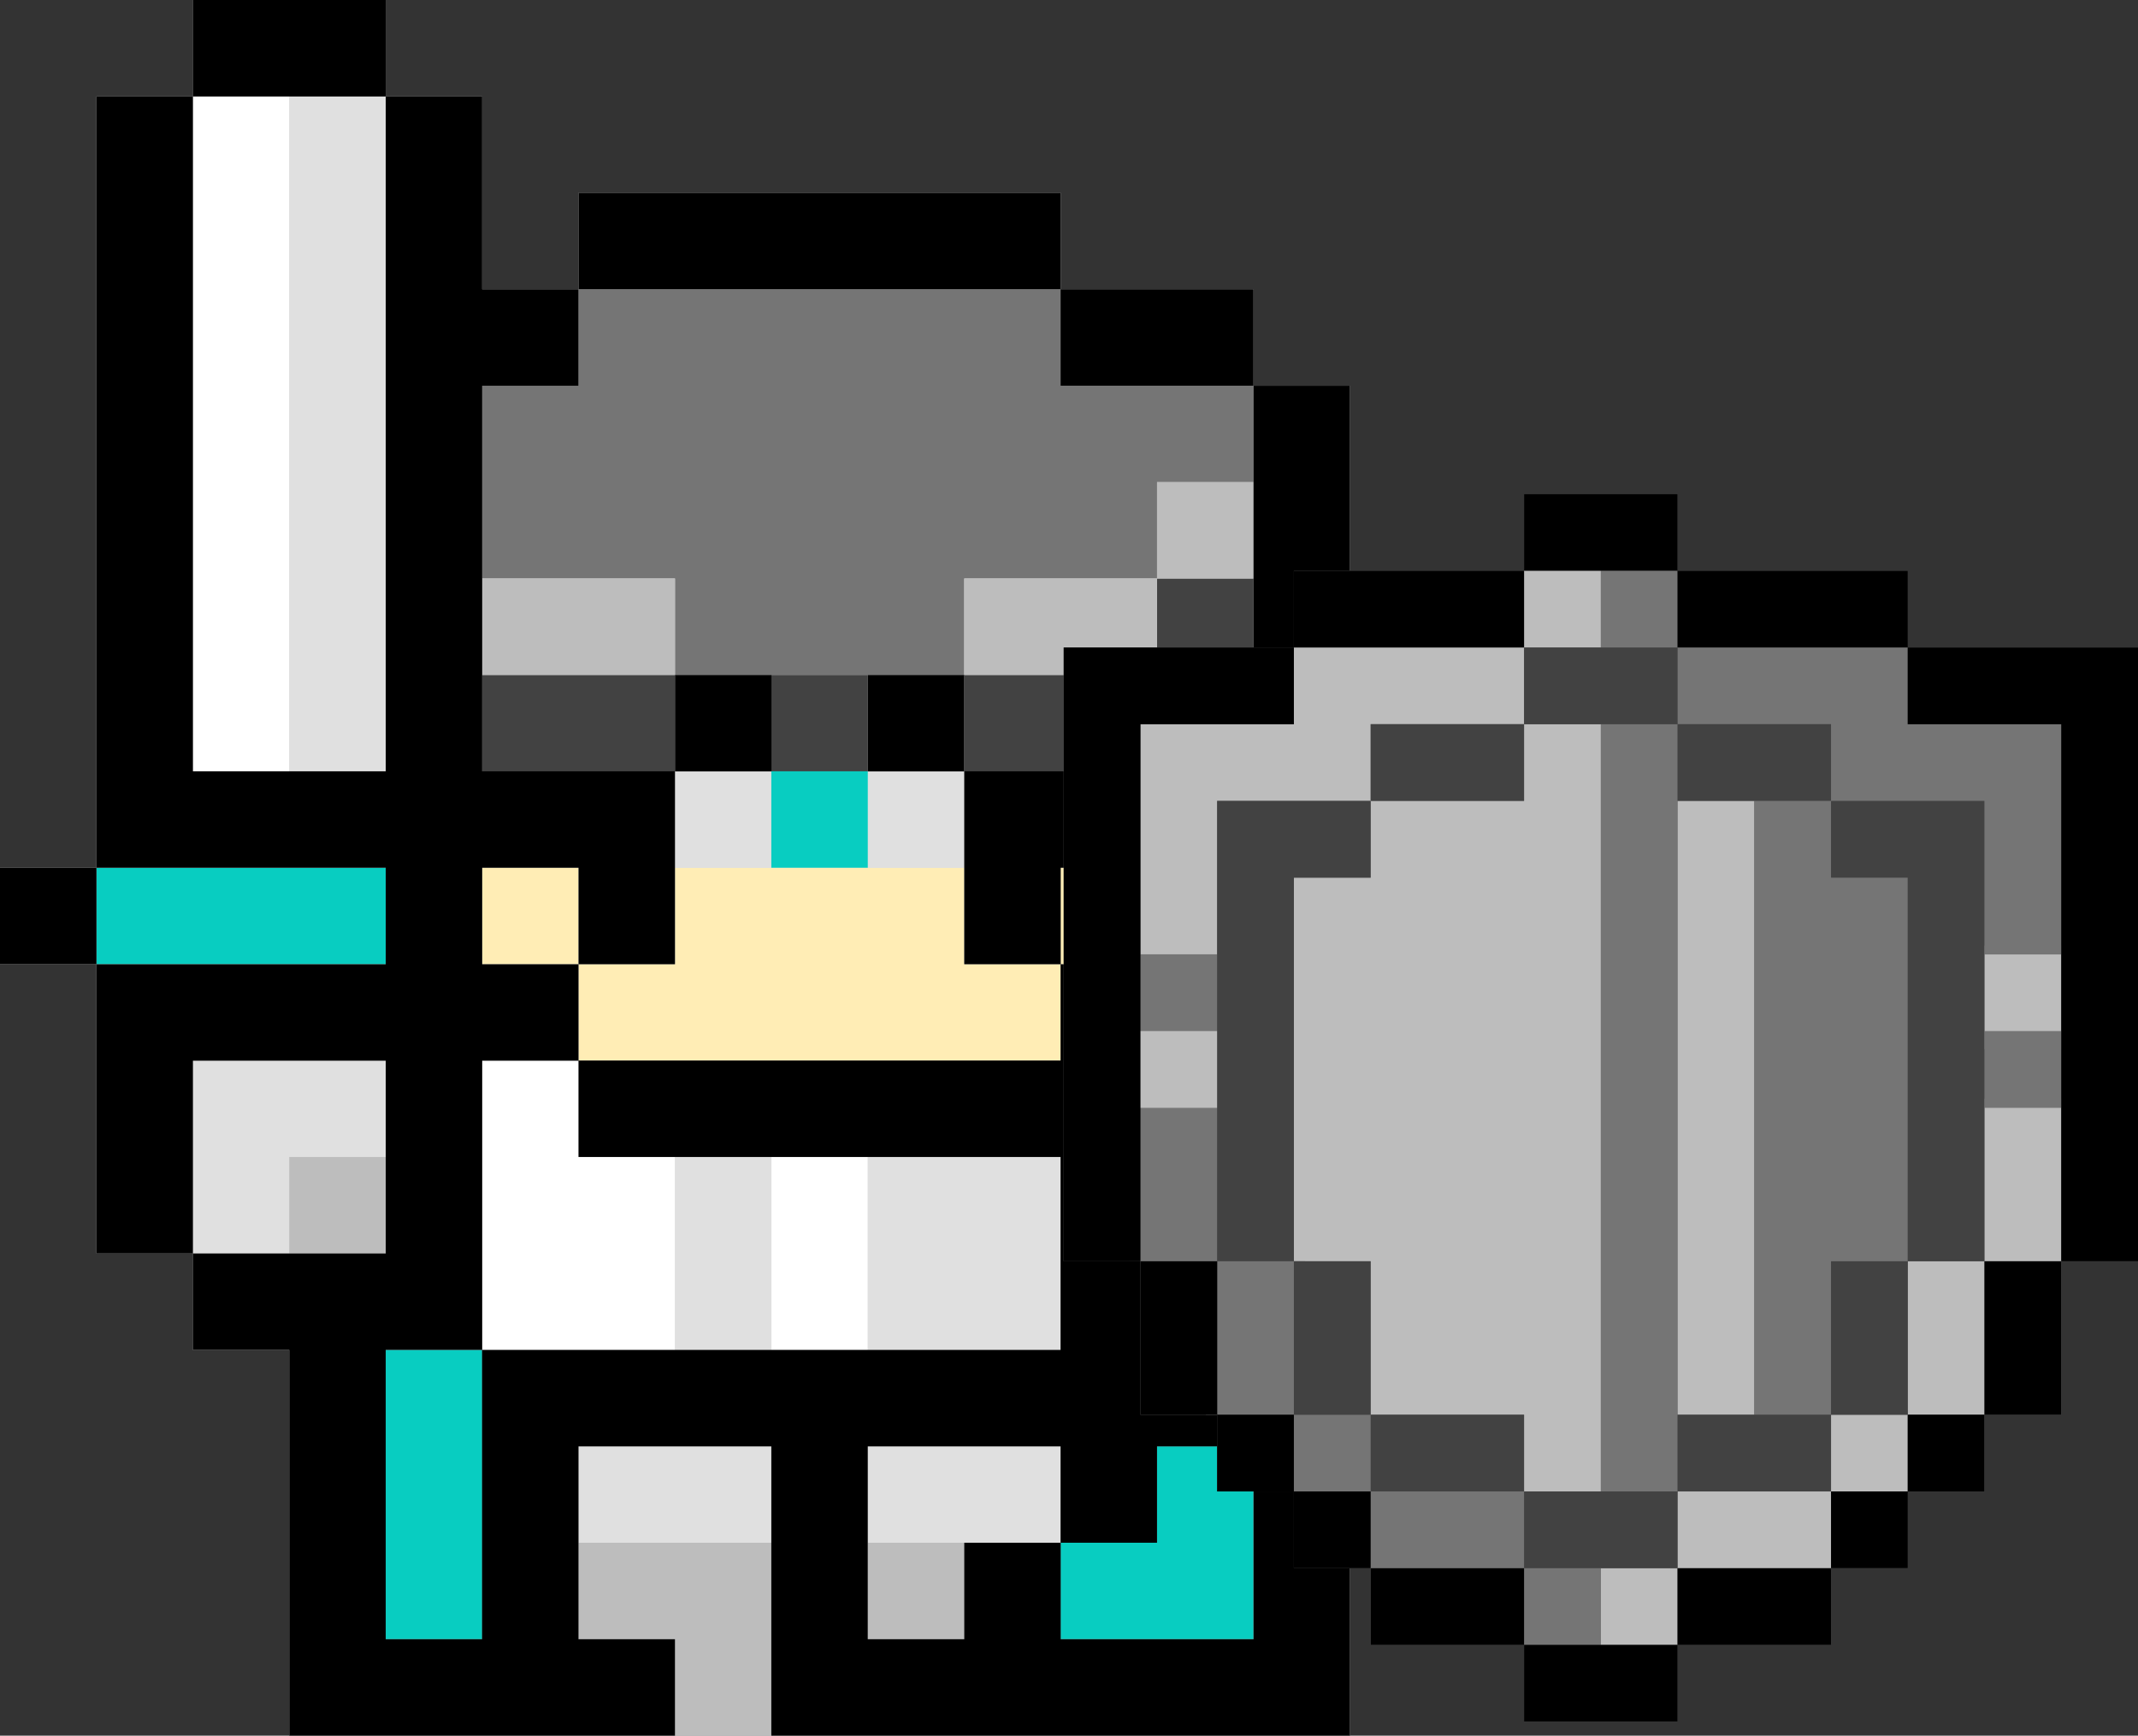<?xml version="1.0" encoding="UTF-8"?><svg id="_レイヤー_1" xmlns="http://www.w3.org/2000/svg" viewBox="0 0 150.93 122.53"><rect x="0" y="0" width="150.93" height="122.53" fill="#333333" stroke="none"/><defs><style>.cls-1{fill:#bdbdbd;}.cls-1,.cls-2,.cls-3,.cls-4,.cls-5,.cls-6,.cls-7,.cls-8{stroke-width:0px;}.cls-3{fill:#e0e0e0;}.cls-4{fill:#fff;}.cls-5{fill:#08cdc1;}.cls-6{fill:#ffedb5;}.cls-7{fill:#424242;}.cls-8{fill:#757575;}</style></defs><polygon class="cls-3" points="27.23 6.81 27.23 0 20.42 0 13.61 0 13.61 6.81 20.42 6.81 27.23 6.81"/><polygon class="cls-3" points="108.91 69.132 102.11 69.132 102.1 69.132 95.3 69.132 88.49 69.132 88.49 61.26 88.49 59.686 88.49 54.46 95.3 54.46 95.3 47.65 95.3 40.84 95.3 34.04 95.3 34.03 95.3 27.23 88.49 27.23 88.49 20.42 81.68 20.42 74.88 20.42 74.88 13.61 68.07 13.61 61.26 13.61 54.46 13.61 54.45 13.61 47.65 13.61 40.84 13.61 40.84 20.42 34.04 20.42 34.04 13.62 34.04 13.61 34.04 6.81 27.23 6.81 20.42 6.81 13.62 6.81 13.61 6.81 6.81 6.81 6.81 13.61 6.81 13.62 6.81 20.42 6.81 27.23 6.81 34.03 6.81 34.04 6.81 40.84 6.81 47.65 6.81 54.45 6.81 54.46 6.81 60.068 6.81 61.26 6.81 61.26 0 61.26 0 68.07 6.81 68.07 6.81 74.87 6.81 74.88 6.81 79.345 6.81 81.68 6.81 88.49 13.61 88.49 13.61 95.3 20.42 95.3 20.42 102.1 20.42 102.11 20.42 108.91 20.42 115.72 20.42 122.53 27.23 122.53 34.03 122.53 34.04 122.53 40.84 122.53 47.65 122.53 54.45 122.53 54.46 122.53 61.26 122.53 68.07 122.53 74.87 122.53 74.88 122.53 81.68 122.53 88.49 122.53 95.3 122.53 95.3 115.72 95.3 108.91 102.11 108.91 102.11 102.11 108.91 102.11 108.91 95.3 115.72 95.3 115.72 88.49 115.72 88.49 115.72 81.68 115.72 79.345 115.72 74.88 115.72 74.87 115.72 69.132 108.91 69.132"/><polygon class="cls-8" points="81.68 27.23 74.88 27.23 74.88 20.42 68.07 20.42 61.26 20.42 54.46 20.42 54.45 20.42 47.65 20.42 40.84 20.42 40.84 27.23 34.03 27.23 34.03 34.03 34.03 34.04 34.03 40.84 40.84 40.84 47.65 40.84 47.65 47.65 54.45 47.65 54.46 47.65 61.26 47.65 68.07 47.65 68.07 40.84 74.87 40.84 74.88 40.84 81.68 40.84 81.68 34.04 88.49 34.04 88.49 27.23 81.68 27.23"/><polygon class="cls-7" points="81.68 40.84 81.68 47.65 74.88 47.65 74.87 47.65 68.07 47.65 68.07 54.46 74.87 54.46 74.88 54.46 81.68 54.46 88.49 54.46 88.49 51.005 88.49 47.65 88.49 40.84 81.68 40.84"/><polygon class="cls-7" points="34.03 47.65 34.03 54.46 40.84 54.46 47.65 54.46 47.65 47.65 40.84 47.65 34.03 47.65"/><rect class="cls-7" x="54.45" y="47.65" width="6.81" height="6.81"/><polygon class="cls-6" points="81.68 61.26 74.87 61.26 74.87 68.07 68.07 68.07 68.07 61.26 61.26 61.26 54.46 61.26 54.45 61.26 47.65 61.26 47.65 68.07 40.84 68.07 40.84 61.26 34.03 61.26 34.03 68.07 40.84 68.07 40.84 74.88 47.65 74.88 54.45 74.88 54.46 74.88 61.26 74.88 68.07 74.88 74.88 74.88 74.88 68.07 81.68 68.07 81.68 61.26"/><polygon class="cls-4" points="13.61 13.61 13.61 13.62 13.61 20.42 13.61 27.23 13.61 34.03 13.61 34.04 13.61 40.84 13.61 47.65 13.61 54.46 20.42 54.46 20.42 47.65 20.42 40.84 20.42 34.04 20.42 34.03 20.42 27.23 20.42 20.42 20.42 13.62 20.42 13.61 20.42 6.81 13.61 6.81 13.61 13.61"/><polygon class="cls-4" points="40.84 74.87 34.03 74.87 34.03 81.68 34.03 83.941 34.03 88.49 34.03 88.49 34.03 95.3 40.84 95.3 47.65 95.3 47.65 88.49 47.65 88.49 47.65 81.68 40.84 81.68 40.84 74.87"/><polygon class="cls-4" points="88.49 74.87 81.68 74.87 81.68 81.68 81.68 83.941 81.68 88.49 81.68 88.49 81.68 95.3 88.49 95.3 88.49 102.11 95.3 102.11 95.3 95.3 95.3 88.49 95.3 88.49 95.3 83.941 95.3 81.68 95.3 74.87 88.49 74.87"/><polygon class="cls-4" points="54.45 88.49 54.45 88.49 54.45 95.3 61.26 95.3 61.26 88.49 61.26 88.49 61.26 81.68 54.45 81.68 54.45 88.49"/><polygon class="cls-3" points="20.42 13.61 20.42 13.62 20.42 20.42 20.42 27.23 20.42 34.03 20.42 34.04 20.42 40.84 20.42 47.65 20.42 54.46 27.23 54.46 27.23 47.65 27.23 40.84 27.23 34.04 27.23 34.03 27.23 27.23 27.23 20.42 27.23 13.62 27.23 13.61 27.23 6.81 20.42 6.81 20.42 13.61"/><rect class="cls-3" x="47.65" y="54.45" width="6.81" height="6.81"/><rect class="cls-3" x="61.26" y="54.45" width="6.81" height="6.81"/><polygon class="cls-3" points="13.61 74.87 13.61 79.345 13.61 81.68 13.61 88.49 20.42 88.49 20.42 81.68 27.23 81.68 27.23 74.87 20.42 74.87 13.61 74.87"/><polygon class="cls-3" points="102.11 74.87 102.1 74.87 95.3 74.87 95.3 81.68 95.3 84.196 95.3 88.49 95.3 88.49 95.3 95.3 95.3 102.11 102.11 102.11 102.11 95.3 108.91 95.3 108.91 88.49 108.91 88.49 108.91 84.196 108.91 81.68 108.91 74.87 102.11 74.87"/><polygon class="cls-3" points="47.65 88.49 47.65 88.49 47.65 95.3 54.46 95.3 54.46 88.49 54.46 88.49 54.46 81.68 47.65 81.68 47.65 88.49"/><polygon class="cls-3" points="61.26 81.68 61.26 88.49 61.26 88.49 61.26 95.3 68.07 95.3 74.88 95.3 74.88 88.49 74.88 88.49 74.88 81.68 68.07 81.68 61.26 81.68"/><polygon class="cls-3" points="40.84 102.1 40.84 108.91 47.65 108.91 54.46 108.91 54.46 102.1 47.65 102.1 40.84 102.1"/><polygon class="cls-3" points="61.26 102.1 61.26 108.91 68.07 108.91 74.88 108.91 74.88 102.1 68.07 102.1 61.26 102.1"/><rect class="cls-5" x="54.45" y="54.45" width="6.81" height="6.81"/><polygon class="cls-5" points="27.23 61.26 20.42 61.26 13.62 61.26 13.61 61.26 6.81 61.26 6.81 68.07 13.61 68.07 13.62 68.07 20.42 68.07 27.23 68.07 27.23 61.26"/><polygon class="cls-5" points="27.23 102.1 27.23 102.11 27.23 108.91 27.23 115.72 34.04 115.72 34.04 108.91 34.04 102.11 34.04 102.1 34.04 95.3 27.23 95.3 27.23 102.1"/><polygon class="cls-5" points="81.68 102.1 81.68 108.91 74.87 108.91 74.87 115.72 81.68 115.72 88.49 115.72 88.49 108.91 88.49 102.1 81.68 102.1"/><rect class="cls-1" x="81.68" y="34.03" width="6.81" height="6.81"/><polygon class="cls-1" points="47.65 47.65 47.65 40.84 40.84 40.84 34.03 40.84 34.03 47.65 40.84 47.65 47.65 47.65"/><polygon class="cls-1" points="74.87 40.84 68.07 40.84 68.07 47.65 74.87 47.65 74.88 47.65 81.68 47.65 81.68 40.84 74.88 40.84 74.87 40.84"/><rect class="cls-1" x="20.42" y="81.68" width="6.81" height="6.81"/><polygon class="cls-1" points="40.84 108.91 40.84 115.72 47.65 115.72 47.65 122.53 54.46 122.53 54.46 115.72 54.46 108.91 47.65 108.91 40.84 108.91"/><rect class="cls-1" x="61.26" y="108.91" width="6.81" height="6.81"/><polygon class="cls-2" points="27.23 6.81 27.23 0 20.42 0 13.61 0 13.61 6.81 20.42 6.81 27.23 6.81"/><polygon class="cls-2" points="54.45 20.42 54.46 20.42 61.26 20.42 68.07 20.42 74.87 20.42 74.87 27.23 81.68 27.23 88.49 27.23 88.49 20.42 81.68 20.42 74.88 20.42 74.88 13.61 68.07 13.61 61.26 13.61 54.46 13.61 54.45 13.61 47.65 13.61 40.84 13.61 40.84 20.42 47.65 20.42 54.45 20.42"/><path class="cls-2" d="m108.91,68.07h-20.42v-13.61h6.81v-27.23h-6.81v27.22h-20.42v-6.8h-6.81v6.81h6.81v13.61h6.8v6.8h-34.03v-6.8h6.81v-13.61h6.81v-6.81h-6.81v6.8h-13.61v-27.22h6.8v-6.81h-6.8V6.81h-6.81v47.64h-13.61V6.81h-6.81v54.45h20.42v6.81H6.81v-6.81H0v6.81h6.81v20.42h6.8v6.81h6.81v27.23h27.23v-6.81h-6.81v-13.61h13.61v20.42h40.85v-13.62h6.81v-6.8h6.8v-6.81h-6.81v6.8h-13.61v-6.8h-6.81v-6.81h0v-13.61h27.23v13.61h0v6.81h6.81v-6.81h0v-20.42h-6.81Zm-27.23-6.81v6.81h-6.8v-6.81h6.8Zm-40.84,0v6.81h-6.8v-6.81h6.8Zm-27.22,27.23v-13.61h13.61v13.61h-13.61Zm20.41,20.42v6.81h-6.8v-20.42h6.8v13.61Zm27.23,6.81v-13.61h13.61v6.8h-6.8v6.81h-6.81Zm27.23-13.61v13.61h-13.61v-6.81h6.8v-6.8h6.81Zm-13.62-13.62v6.81h-40.83v-6.81h0v-13.61h6.8v6.8h34.03v6.81h0Z"/><polygon class="cls-8" points="145.51 45.71 144.179 45.71 140.09 45.71 138.222 45.71 134.68 45.71 134.68 40.29 129.26 40.29 128.349 40.29 123.84 40.29 118.43 40.29 118.43 34.87 113.881 34.87 113.01 34.87 107.59 34.87 107.59 40.29 103.158 40.29 102.17 40.29 97.371 40.29 96.76 40.29 91.34 40.29 91.34 45.71 85.93 45.71 85.085 45.71 80.51 45.71 79.243 45.71 75.09 45.71 75.09 51.12 75.09 52.026 75.09 56.54 75.09 57.388 75.09 61.96 75.09 62.834 75.09 67.37 75.09 69.132 75.09 72.79 75.09 73.728 75.09 78.21 75.09 79.43 75.09 83.62 75.09 84.366 75.09 89.04 79.72 89.04 80.51 89.04 80.51 94.46 80.51 96.026 80.51 99.88 85.13 99.88 85.92 99.88 85.92 105.29 91.34 105.29 91.34 110.71 96.76 110.71 96.76 116.13 102.17 116.13 103.073 116.13 107.59 116.13 107.59 121.54 113.01 121.54 114.392 121.54 118.43 121.54 118.43 116.13 123.84 116.13 125.115 116.13 129.26 116.13 129.26 110.71 134.68 110.71 134.68 105.29 140.09 105.29 140.09 99.88 145.51 99.88 145.51 96.026 145.51 94.46 145.51 89.04 150.93 89.04 150.93 83.63 150.93 83.005 150.93 78.21 150.93 76.622 150.93 72.79 150.93 71.175 150.93 67.38 150.93 65.217 150.93 61.96 150.93 60.026 150.93 56.54 150.93 55.515 150.93 51.13 150.93 49.558 150.93 45.71 145.51 45.71"/><rect class="cls-1" x="107.59" y="40.29" width="5.42" height="5.42"/><rect class="cls-1" x="140.09" y="66.749" width="5.42" height="7.319"/><rect class="cls-1" x="79.671" y="71.941" width="7.098" height="7.183"/><polygon class="cls-1" points="140.09 82.409 140.09 83.63 140.09 89.04 145.51 89.04 145.51 83.63 145.51 82.409 145.51 77.558 140.09 77.558 140.09 82.409"/><polygon class="cls-1" points="134.67 93.643 134.67 94.46 134.67 99.87 129.26 99.87 129.26 105.29 134.68 105.29 134.68 99.88 140.09 99.88 140.09 94.46 140.09 93.643 140.09 89.04 134.67 89.04 134.67 93.643"/><polygon class="cls-1" points="123.84 95.771 123.84 94.46 123.84 89.643 123.84 89.04 123.84 84.622 123.84 83.62 123.84 79.345 123.84 78.21 123.84 73.388 123.84 72.79 123.84 68.196 123.84 67.37 123.84 62.749 123.84 61.96 123.84 56.54 118.42 56.54 118.42 61.96 118.42 62.749 118.42 67.37 118.42 68.196 118.42 72.79 118.42 73.388 118.42 78.21 118.42 79.345 118.42 83.62 118.42 84.622 118.42 89.04 118.42 89.643 118.42 94.46 118.42 95.771 118.42 99.88 123.84 99.88 123.84 95.771"/><polygon class="cls-1" points="113.01 105.29 113.01 99.88 113.01 98.705 113.01 94.46 113.01 93.643 113.01 89.04 113.01 88.196 113.01 83.63 113.01 81.799 113.01 78.21 113.01 77.558 113.01 72.79 113.01 72.281 113.01 67.38 113.01 66.409 113.01 61.96 113.01 61.26 113.01 56.54 113.01 55.26 113.01 51.12 107.59 51.12 107.59 45.71 102.988 45.71 102.17 45.71 97.966 45.71 96.76 45.71 91.34 45.71 91.34 49.558 91.34 51.12 88.49 51.12 85.92 51.12 80.51 51.12 80.51 55.26 80.51 56.54 80.51 60.877 80.51 61.96 80.51 68.622 85.93 68.622 85.93 61.96 85.93 60.877 85.93 56.54 88.49 56.54 91.34 56.54 92.69 56.54 96.76 56.54 96.76 51.13 97.966 51.13 102.17 51.13 102.988 51.13 107.59 51.13 107.59 55.26 107.59 56.54 102.988 56.54 102.17 56.54 96.76 56.54 96.76 60.877 96.76 61.96 91.34 61.96 91.34 67.37 91.34 68.962 91.34 72.79 91.34 73.983 91.34 78.21 91.34 79.345 91.34 83.62 91.34 84.622 91.34 89.04 96.76 89.04 96.76 93.558 96.76 94.46 96.76 99.88 102.17 99.88 102.988 99.88 107.59 99.88 107.59 105.29 113.01 105.29"/><polygon class="cls-1" points="123.84 105.29 118.42 105.29 118.42 110.71 113.01 110.71 113.01 116.13 118.43 116.13 118.43 110.71 123.84 110.71 125.115 110.71 129.26 110.71 129.26 105.29 125.115 105.29 123.84 105.29"/><polygon class="cls-8" points="140.86 51.12 140.09 51.12 135.158 51.12 134.68 51.12 134.68 45.71 129.881 45.71 129.26 45.71 124.349 45.71 123.84 45.71 118.43 45.71 118.43 40.29 113.01 40.29 113.01 45.71 118.42 45.71 118.42 51.12 113.01 51.12 113.01 56.54 113.01 57.855 113.01 61.96 113.01 62.664 113.01 67.37 113.01 68.962 113.01 72.79 113.01 74.068 113.01 78.21 113.01 79.124 113.01 83.62 113.01 84.622 113.01 89.04 113.01 90.154 113.01 94.46 113.01 95.3 113.01 99.87 113.01 100.877 113.01 105.29 118.43 105.29 118.43 100.877 118.43 99.87 118.43 95.3 118.43 94.46 118.43 90.154 118.43 89.04 118.43 84.622 118.43 83.62 118.43 79.124 118.43 78.21 118.43 74.068 118.43 72.79 118.43 68.962 118.43 67.37 118.43 62.664 118.43 61.96 118.43 57.855 118.43 56.54 118.43 51.13 123.84 51.13 124.349 51.13 129.26 51.13 129.26 53.049 129.26 56.54 134.67 56.54 135.158 56.54 140.09 56.54 140.09 58.494 140.09 61.96 140.09 64.281 140.09 67.38 145.51 67.38 145.51 64.281 145.51 61.96 145.51 58.494 145.51 56.54 145.51 51.12 140.86 51.12"/><polygon class="cls-8" points="123.84 61.96 123.84 63.345 123.84 67.37 123.84 69.303 123.84 72.79 123.84 74.068 123.84 78.21 123.84 79.124 123.84 83.62 123.84 85.388 123.84 89.04 123.84 90.154 123.84 94.46 123.84 95.3 123.84 99.88 129.26 99.88 129.26 95.3 129.26 94.46 129.26 90.154 129.26 89.04 134.68 89.04 134.68 84.707 134.68 83.62 134.68 79.941 134.68 78.21 134.68 73.643 134.68 72.79 134.68 68.962 134.68 67.37 134.68 61.96 129.26 61.96 129.26 56.54 123.84 56.54 123.84 61.96"/><rect class="cls-8" x="79.22" y="67.37" width="8" height="5.42"/><rect class="cls-8" x="140.09" y="72.79" width="5.42" height="5.42"/><polygon class="cls-8" points="92.13 99.87 92.13 95.3 92.13 94.46 92.13 89.04 86.72 89.04 86.72 84.707 86.72 83.62 86.72 78.21 79.72 78.21 79.72 83.62 79.72 84.707 79.72 89.04 85.13 89.04 85.13 94.46 85.13 95.3 85.13 99.88 91.34 99.88 91.34 105.29 96.76 105.29 96.76 99.87 92.13 99.87"/><polygon class="cls-8" points="103.668 105.29 102.17 105.29 96.76 105.29 96.76 110.71 102.17 110.71 103.668 110.71 107.59 110.71 107.59 105.29 103.668 105.29"/><rect class="cls-8" x="107.59" y="110.71" width="5.42" height="5.42"/><polygon class="cls-7" points="104.434 56.54 107.59 56.54 107.59 51.13 113.01 51.13 113.711 51.13 118.42 51.13 118.42 56.54 123.84 56.54 124.775 56.54 129.26 56.54 129.26 51.12 124.775 51.12 123.84 51.12 118.43 51.12 118.43 45.71 113.711 45.71 113.01 45.71 107.59 45.71 107.59 51.12 104.434 51.12 102.17 51.12 96.76 51.12 96.76 56.54 102.17 56.54 104.434 56.54"/><polygon class="cls-7" points="135.498 56.54 134.67 56.54 129.26 56.54 129.26 61.96 134.67 61.96 134.67 63.26 134.67 67.37 134.67 68.622 134.67 72.79 134.67 73.898 134.67 78.21 134.67 79.771 134.67 83.62 134.67 85.085 134.67 89.04 129.26 89.04 129.26 94.46 129.26 95.686 129.26 99.87 123.84 99.87 123.073 99.87 118.42 99.87 118.42 105.29 113.01 105.29 112.315 105.29 107.59 105.29 107.59 110.71 112.315 110.71 113.01 110.71 118.43 110.71 118.43 105.29 123.073 105.29 123.84 105.29 129.26 105.29 129.26 99.88 134.68 99.88 134.68 95.686 134.68 94.46 134.68 89.04 140.09 89.04 140.09 85.085 140.09 83.62 140.09 79.771 140.09 78.21 140.09 73.898 140.09 72.79 140.09 68.622 140.09 67.37 140.09 63.26 140.09 61.96 140.09 56.54 135.498 56.54"/><polygon class="cls-7" points="91.34 83.62 91.34 79.345 91.34 78.21 91.34 74.88 91.34 72.79 91.34 68.07 91.34 67.37 91.34 63.26 91.34 61.96 96.76 61.96 96.76 56.54 91.34 56.54 90.051 56.54 85.92 56.54 85.92 61.96 85.92 63.26 85.92 67.37 85.92 68.07 85.92 72.79 85.92 74.88 85.92 78.21 85.92 79.345 85.92 83.62 85.92 84.451 85.92 89.04 91.34 89.04 91.34 84.451 91.34 83.62"/><polygon class="cls-7" points="102.18 99.87 101.285 99.87 96.76 99.87 96.76 94.46 96.76 92.877 96.76 89.04 91.34 89.04 91.34 92.877 91.34 94.46 91.34 99.88 96.76 99.88 96.76 105.29 101.285 105.29 102.18 105.29 107.59 105.29 107.59 99.87 102.18 99.87"/><polygon class="cls-2" points="97.371 45.71 102.17 45.71 103.158 45.71 107.59 45.71 107.59 40.29 103.158 40.29 102.17 40.29 97.371 40.29 96.76 40.29 91.34 40.29 91.34 45.71 96.76 45.71 97.371 45.71"/><polygon class="cls-2" points="145.51 45.71 144.179 45.71 140.09 45.71 138.222 45.71 134.68 45.71 134.68 40.29 129.26 40.29 128.349 40.29 123.84 40.29 118.43 40.29 118.43 34.87 113.881 34.87 113.01 34.87 107.59 34.87 107.59 40.29 113.01 40.29 113.881 40.29 118.42 40.29 118.42 45.71 123.84 45.71 128.349 45.71 129.26 45.71 134.67 45.71 134.67 51.13 138.222 51.13 140.09 51.13 144.179 51.13 145.51 51.13 145.51 55.515 145.51 56.54 145.51 60.026 145.51 61.96 145.51 65.217 145.51 67.38 145.51 71.175 145.51 72.79 145.51 76.622 145.51 78.21 145.51 83.005 145.51 83.63 145.51 89.04 150.93 89.04 150.93 83.63 150.93 83.005 150.93 78.21 150.93 76.622 150.93 72.79 150.93 71.175 150.93 67.38 150.93 65.217 150.93 61.96 150.93 60.026 150.93 56.54 150.93 55.515 150.93 51.13 150.93 49.558 150.93 45.71 145.51 45.71"/><polygon class="cls-2" points="80.51 83.62 80.51 79.43 80.51 78.21 80.51 73.728 80.51 72.79 80.51 69.132 80.51 67.37 80.51 62.834 80.51 61.96 80.51 57.388 80.51 56.54 80.51 52.026 80.51 51.13 85.085 51.13 85.93 51.13 91.34 51.13 91.34 45.71 85.93 45.71 85.085 45.71 80.51 45.71 79.243 45.71 75.09 45.71 75.09 51.12 75.09 52.026 75.09 56.54 75.09 57.388 75.09 61.96 75.09 62.834 75.09 67.37 75.09 69.132 75.09 72.79 75.09 73.728 75.09 78.21 75.09 79.43 75.09 83.62 75.09 84.366 75.09 89.04 80.51 89.04 80.51 84.366 80.51 83.62"/><polygon class="cls-2" points="140.09 94.46 140.09 96.026 140.09 99.87 134.67 99.87 134.67 105.29 129.26 105.29 129.26 110.71 134.68 110.71 134.68 105.29 140.09 105.29 140.09 99.88 145.51 99.88 145.51 96.026 145.51 94.46 145.51 89.04 140.09 89.04 140.09 94.46"/><polygon class="cls-2" points="85.93 99.87 85.93 96.026 85.93 94.46 85.93 89.04 80.51 89.04 80.51 94.46 80.51 96.026 80.51 99.88 85.92 99.88 85.92 105.29 91.34 105.29 91.34 99.87 85.93 99.87"/><rect class="cls-2" x="91.34" y="105.29" width="5.42" height="5.42"/><polygon class="cls-2" points="123.84 110.71 118.42 110.71 118.42 116.12 114.392 116.12 113.01 116.12 107.59 116.12 107.59 110.71 103.073 110.71 102.17 110.71 96.76 110.71 96.76 116.13 102.17 116.13 103.073 116.13 107.59 116.13 107.59 121.54 113.01 121.54 114.392 121.54 118.43 121.54 118.43 116.13 123.84 116.13 125.115 116.13 129.26 116.13 129.26 110.71 125.115 110.71 123.84 110.71"/></svg>